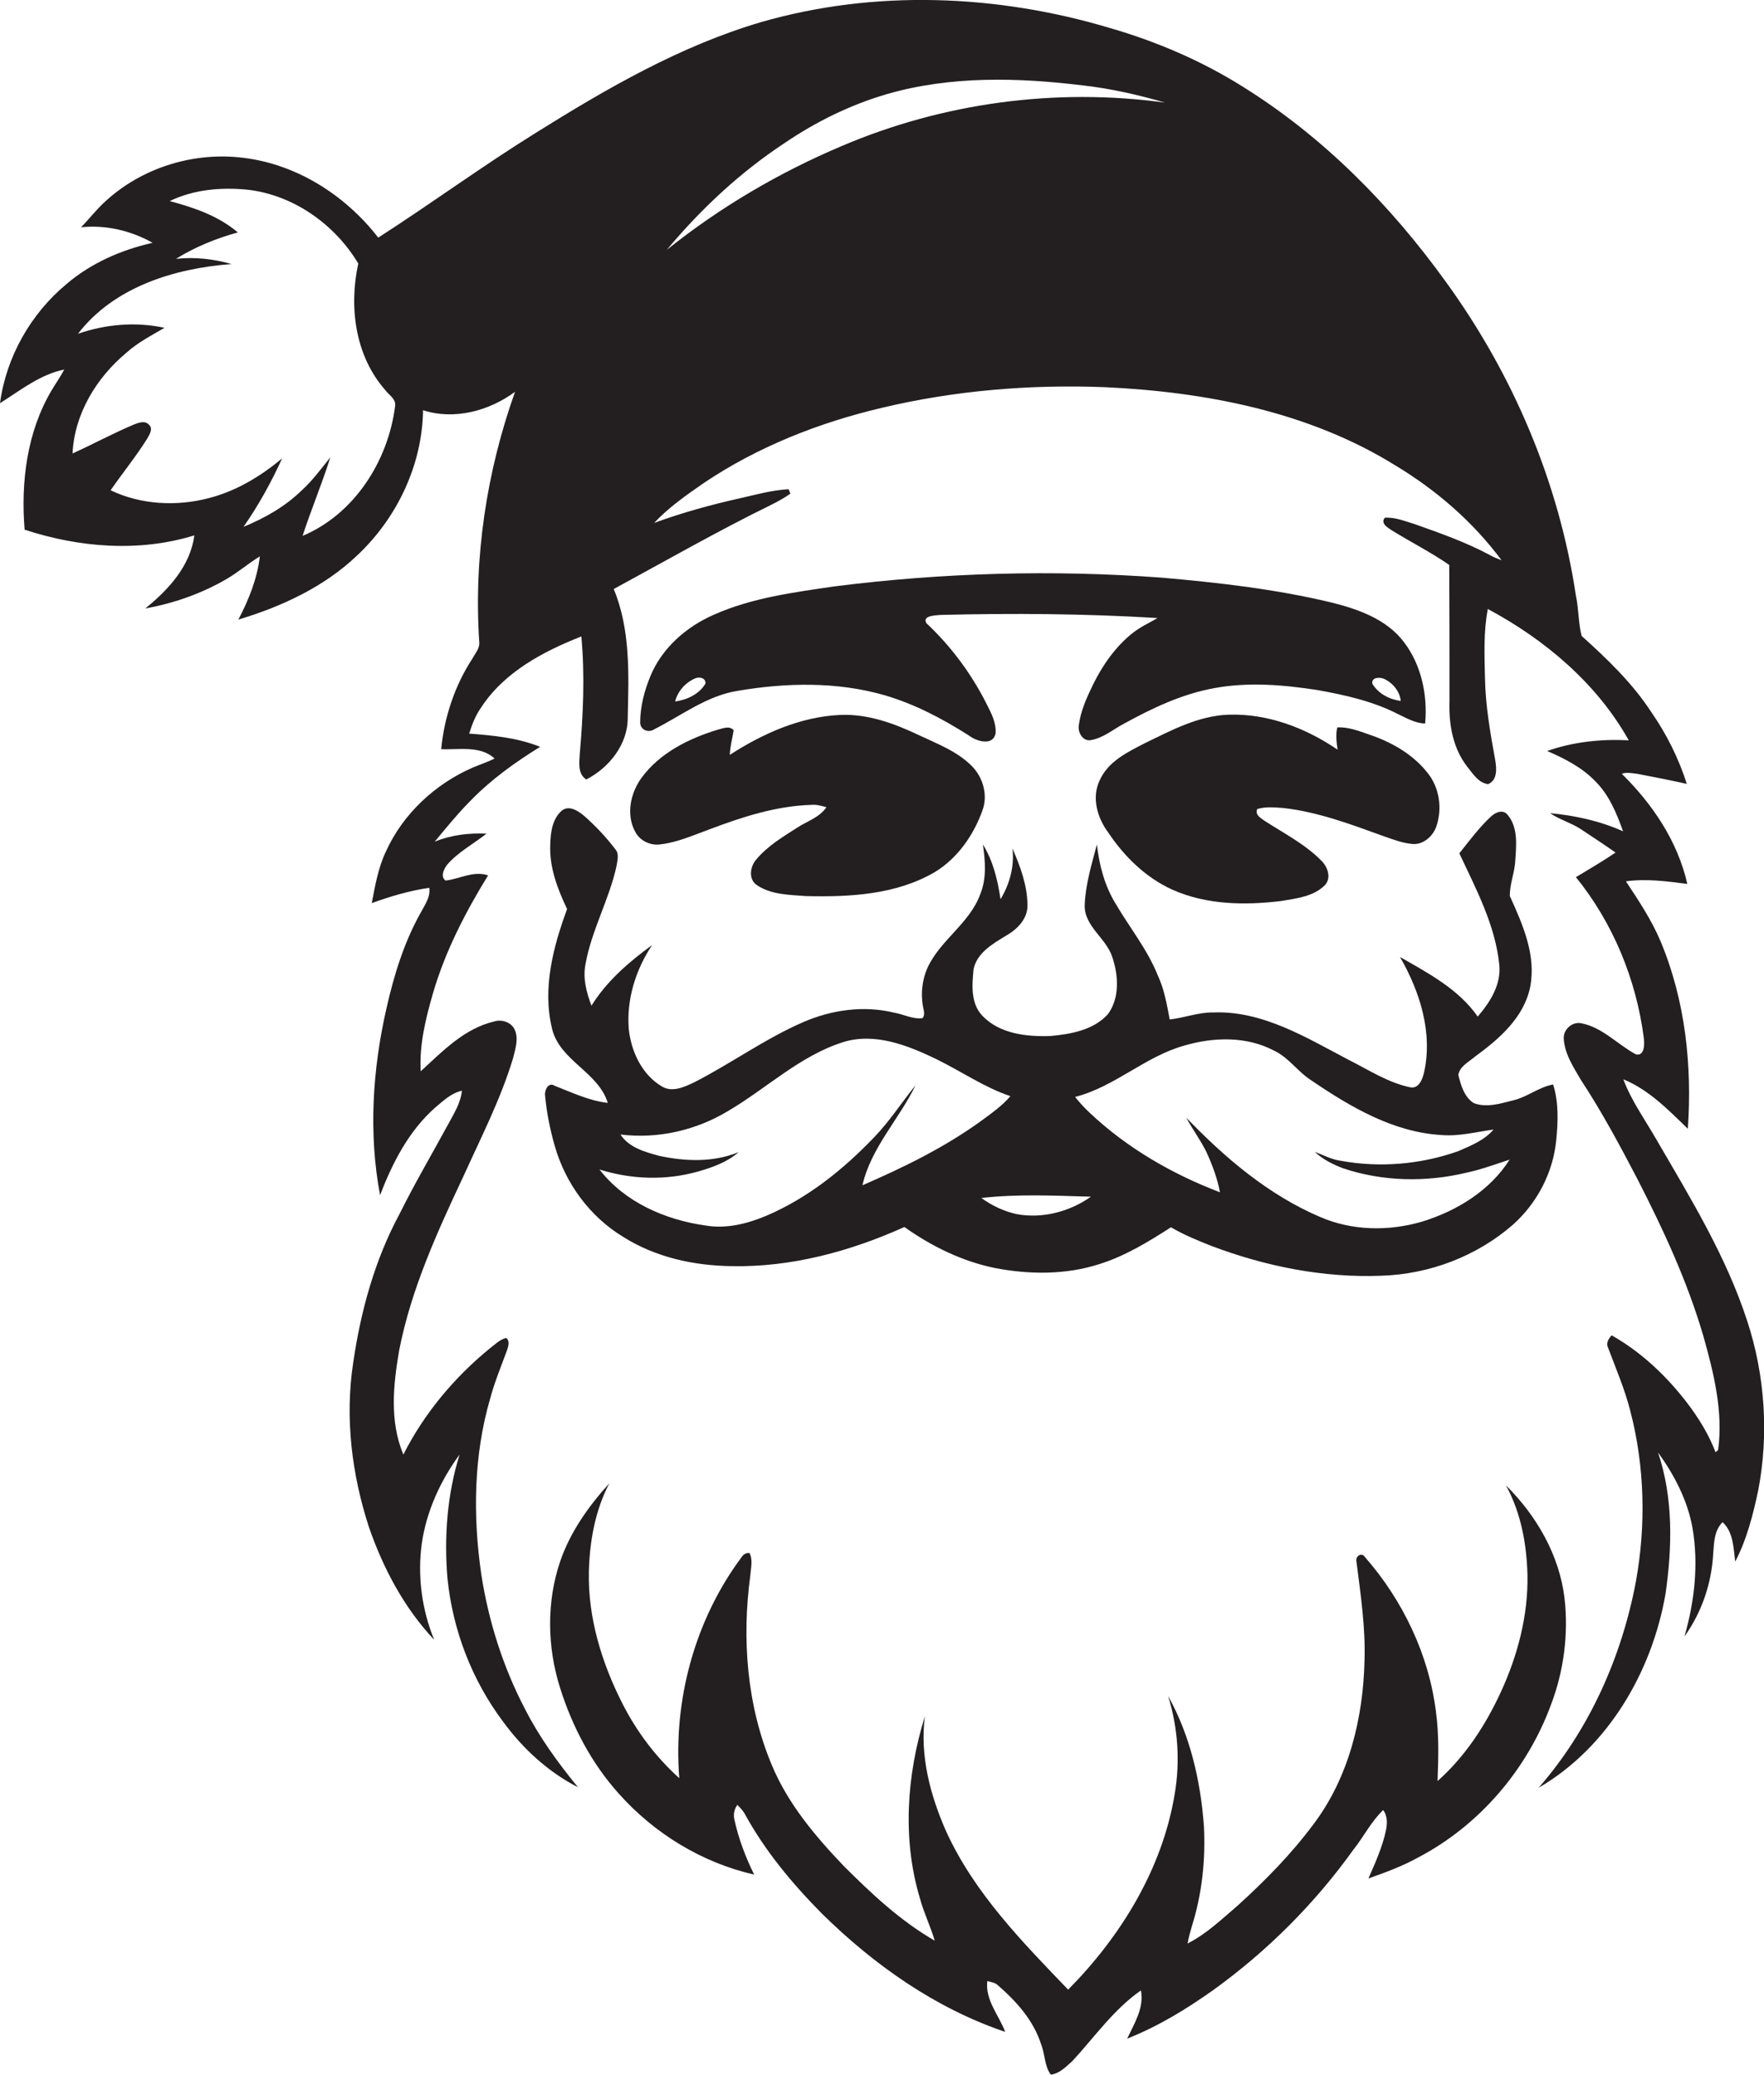 <?xml version="1.0" encoding="utf-8"?>
<!-- Generator: Adobe Illustrator 19.2.0, SVG Export Plug-In . SVG Version: 6.00 Build 0)  -->
<svg version="1.1" id="Layer_1" xmlns="http://www.w3.org/2000/svg" xmlns:xlink="http://www.w3.org/1999/xlink" x="0px" y="0px"
	 viewBox="0 0 680.9 800.7" enable-background="new 0 0 680.9 800.7" xml:space="preserve">
<g>
	<path fill="#231F20" d="M674.4,509.7c-8.1-24.9-21.9-47.4-35-69.9c-4.4-7.7-9.7-15-12.8-23.3c9.8,4,17.4,11.8,24.9,19.1
		c1.7-24.5-1-49.6-10.5-72.3c-3.5-8.3-8.5-15.8-13.4-23.2c7.9-1.1,15.8,0,23.7,1c-3.7-16.4-13.4-30.8-25.3-42.5
		c1.9-0.7,3.9-0.2,5.9,0c6.4,1.2,12.9,2.5,19.2,3.9c-3.1-9.8-7.8-19.2-13.7-27.7c-7.3-11.2-17-20.5-26.9-29.4
		c-1.3-5.1-1.1-10.4-2.2-15.5c-6.5-43.6-24.2-85.3-50.1-121c-21.3-29.6-47.4-56.1-78.4-75.4c-15.9-10-33.4-17.5-51.4-22.7
		C384.9-2.2,337.7-4.1,293.9,8.5c-31.3,9.2-59.8,25.7-87.3,42.9C186,64.2,166.4,78.6,146,91.7c-13-16.8-32.5-29-53.9-31
		C73.7,58.9,54.6,65,40.9,77.5c-3.5,3.1-6.3,6.8-9.6,10.2c9.5-1,19.3,1.3,27.6,6c-12,2.7-23.7,7.8-33.1,15.8
		C11.9,121,2.4,137.7,0,155.6c7.9-5,15.5-11.1,24.8-13c-1.4,2.7-3.2,5.2-4.8,7.9C10.4,166.6,8,186,9.5,204.4
		c21,6.9,44.2,8.8,65.5,2.2c-1.5,11.8-10,21-18.9,28.2c11.1-2,21.9-5.8,31.6-11.5c4.4-2.6,8.2-5.9,12.6-8.6
		c-1,8.6-4.3,16.8-8.3,24.4c16.7-5,33.1-12.6,45.8-24.7c15.4-14.4,25.2-34.9,25.5-56.1c12,3.9,25.5,0.3,35.5-7.1
		c-11,30.9-16,64-13.8,96.7c0.2,2.3-1.5,4.1-2.5,6c-6.9,10.5-11,22.7-12.2,35.2c6.8,0.3,15.1-1.5,20.6,3.6c-2.7,1.4-5.6,2.3-8.4,3.5
		c-14.5,6.3-26.9,17.8-33.5,32.3c-3,6.3-4.2,13.2-5.5,20c7.2-2.6,14.6-4.8,22.2-5.9c0.5,3.5-1.6,6.4-3.2,9.4
		c-6.5,11.5-10.4,24.2-13.3,37c-5.4,23.6-7,48.3-2.5,72.2c4.8-12.5,11.1-24.8,21.3-33.8c3.1-2.6,6.2-5.6,10.3-6.5
		c-0.5,4.9-3.2,9-5.5,13.3c-6.2,11.4-12.8,22.6-18.6,34.3c-9.6,17.8-15,37.6-17.9,57.6c-3.2,21.2-0.5,42.9,6.1,63.2
		c5.5,15.9,13.6,31.2,25.2,43.5c-4.8-11.7-6.5-24.6-4.8-37.1c1.8-12.5,7.2-24.3,14.6-34.4c-4.8,15.4-6,31.6-4.7,47.6
		c2,20,9.4,39.4,21.5,55.5c7.6,10.4,17.4,19.4,28.9,25.3c-7.7-9.4-14.9-19.3-20.4-30.1c-8.5-16.2-14.1-33.9-16.9-51.9
		c-3.3-22.6-3-46,3.4-68c1.7-6.3,4.2-12.4,6.5-18.6c0.5-1.5,1.2-3.6-0.3-4.8c-2.5,0.6-4.4,2.6-6.4,4.1
		c-13.7,11.2-25.3,25.1-33.3,40.9c-5.4-12.8-3.9-27-1.6-40.3c4.6-23.5,14.6-45.4,24.7-66.9c6.8-15,14.4-29.8,19.2-45.6
		c0.9-3.7,2.4-7.9,0.5-11.5c-1.5-2.7-5-3.7-7.8-2.8c-11.5,2.7-19.9,11.5-28.3,19.2c-0.6-10.2,1.9-20.3,4.7-30
		c4.7-16.2,12.5-31.3,21.3-45.6c-5.6-1.9-11,1.4-16.4,2c-2.1-1.5-0.7-4.3,0.5-6c4.3-5,10.2-8.1,15.3-12.1c-6.8-0.3-13.7,0.5-20,3.1
		c4.6-5.6,9.3-11.3,14.4-16.4c7.8-7.9,16.9-14.4,26.3-20.2c-8.7-3.5-18.1-4.4-27.4-5.1c1.1-3.6,2.5-7.1,4.7-10.2
		c8.9-13.6,23.9-21.5,38.6-27.3c1.4,15,0.7,30.2-0.6,45.2c-0.2,3.5-0.9,7.8,2.5,10c8.8-4.5,16.1-13.6,16-23.9
		c0.4-16.6,1.1-33.9-5.4-49.6c20.1-10.9,40-22.3,60.6-32.4c2.6-1.3,5.2-2.7,7.6-4.4c-0.2-0.4-0.5-1.3-0.7-1.7
		c-6.2,0.3-12.3,2-18.4,3.4c-11.3,2.5-22.6,5.6-33.5,9.6c5.6-6,12.5-10.8,19.3-15.5c20.7-13.9,44.3-23.2,68.5-28.9
		c28.1-6.7,57.1-9.1,86-8c38.9,1.8,78.8,9.4,112.3,30.2c15.8,9.5,30,21.8,41,36.6c-1.6-0.6-3.1-1.2-4.5-2c-9.3-5-19.3-8.5-29.2-12
		c-3.7-1.1-7.4-2.7-11.4-2.4c-1.7,2.3,1.2,3.8,2.8,4.9c7.3,4.5,15,8.4,22.1,13.3c0.1,17.5,0.1,35.1,0.1,52.7
		c-0.3,8.8,1.3,18,6.8,25.1c2.2,2.7,4.3,6.3,8.1,6.8c3.6-1.5,3.3-5.9,2.8-9c-1.9-10.5-3.8-21.1-4-31.9c-0.2-8.9-0.6-17.9,1.1-26.7
		c22,11.8,42.1,28.7,54.4,50.7c-10.7-0.6-21.5,0.6-31.5,4.1c6.7,2.9,13.4,6.3,18.5,11.6c5.4,5.3,8.3,12.4,10.8,19.4
		c-8.9-4-18.5-6.1-28.2-7c3.7,2.5,8.1,3.7,11.8,6.1c4.5,3,9.1,6,13.5,9.1c-5,3.4-10.2,6.4-15.3,9.5c14.3,17.6,23.3,39.5,26.2,62
		c0.3,2.2,0.4,7.1-3,6.4c-7.1-3.8-12.9-10.4-21-12c-3.4-0.8-6.9,2.1-6.9,5.6c0.2,6,3.7,11.2,6.6,16.2c8.1,12.3,15,25.2,21.8,38.2
		c10,19.5,19.3,39.5,25.5,60.7c4,14.2,7.7,29.1,5.7,43.9c-0.2,0.2-0.7,0.7-1,0.9c-2.6-6.8-6.4-13-10.8-18.8
		c-8-10.5-17.8-19.8-29.3-26.3c-1.3,1.4-2.3,3.1-1.3,5c3,8,6.4,15.9,8.5,24.2c5.6,21.5,6.1,44.3,2.1,66.1c-5.5,29-18,57-37.5,79.3
		c26.8-15.6,43.8-44.8,49-74.9c2.6-18.1,3-37-2.9-54.5c6.3,8.7,11.4,18.5,13.3,29.1c2.4,14,0.8,28.4-3.1,41.9
		c6.7-9.3,10.5-20.6,11.1-32c0.3-4.2,0.4-8.9,3.6-12.1c4.2,3.8,4.2,10,4.9,15.2c4.5-8.6,6.9-18.2,8.9-27.6
		C682.8,553.5,681.3,530.7,674.4,509.7z M152.5,156.8c-2.7,21.1-15.7,41.6-35.7,50c3.3-10.2,7.5-20.1,10.7-30.3
		c-3.5,4.3-6.8,8.9-10.9,12.6c-6.4,6.3-14.3,10.8-22.6,14.2c5.8-8.3,10.7-17.2,14.9-26.4c-8.3,6.9-17.7,12.6-28.2,15.3
		c-12.5,3.3-26.3,2.6-38-3c4.6-6.7,9.8-13,14.1-19.9c0.9-1.6,2.4-3.9,0.7-5.4c-1.6-1.8-4.2-0.7-6,0c-8,3.4-15.6,7.5-23.5,11.1
		c0.7-15.2,9.2-29.2,20.7-38.8c4.4-4,9.7-6.7,14.8-9.7c-11.1-2.4-22.7-1.4-33.4,2.3c13.9-18.1,37.4-25.3,59.3-26.9
		c-7-2-14.3-2.8-21.5-2c7.4-4.6,15.5-7.9,23.9-10.2c-7.5-6.4-16.9-9.6-26.3-12.1c9.3-4.5,19.9-5.4,30-4.4
		c17.7,2,33.7,13.3,42.8,28.5c-3.7,16.7-1.2,35.7,10.4,48.8C150,152.4,153,153.9,152.5,156.8z M324.8,56.4
		c-24.1,10.2-46.9,23.6-67.4,40c13.1-15.7,28.2-29.8,45.3-41.1c12.2-8.3,25.6-14.9,39.7-19c24.6-7.1,50.7-6.4,75.9-3.3
		c10.6,1.2,21.1,3.6,31.4,6.6C407.5,33.8,363.9,39.7,324.8,56.4z"/>
	<path fill="#231F20" d="M513.5,232.4c-21.4-5.1-43.4-7.6-65.3-9.5c-42-3.1-84.4-1.9-126.2,3.4c-15.7,2.3-31.8,4.4-46.4,10.9
		c-10.6,4.6-20,12.8-24.5,23.6c-2.4,5.8-4,11.9-4,18.2c0.2,2.8,3.3,3.9,5.5,2.4c10.5-5.3,20.2-12.9,32.1-14.8
		c18.8-3.2,38.4-3.6,56.8,1.7c11.6,3.4,22.4,9.1,32.6,15.6c2.9,2.2,9.2,4.1,10.2-0.9c0.3-4-1.6-7.6-3.3-11
		c-5.9-11.8-13.8-22.5-23.4-31.5c-1.7-3,3.5-3,5.4-3.2c27.9-0.7,55.9-0.5,83.8,1.2c-3.2,1.9-6.6,3.4-9.5,5.7
		c-6.6,5.2-11.6,12.3-15.3,19.8c-2.5,5.1-4.9,10.4-5.6,16c-0.4,2.7,1.6,6.2,4.7,5.6c4.7-0.8,8.4-4,12.5-6.2
		c11.1-6.1,22.8-11.7,35.4-13.9c13.1-2.4,26.6-1.2,39.6,0.8c10.6,1.9,21.3,4.3,30.9,9.2c3.4,1.6,6.7,3.6,10.6,3.7
		c1-10.8-1.4-22.5-8.1-31.3C535.3,238.9,524.1,235,513.5,232.4z M272.3,263.8c-2.4,4.1-7.2,6.3-11.7,6.9c1-4,4-7.3,7.7-8.9
		C269.8,261.1,272.5,261.5,272.3,263.8z M529.7,263.8c-0.3-2.5,2.8-2.5,4.4-1.9c3.4,1.5,6.2,4.8,6.6,8.6
		C536.3,269.9,532,267.7,529.7,263.8z"/>
	<path fill="#231F20" d="M245.1,320.8c1.8,3.7,6.1,5.7,10.1,5c6.5-0.8,12.4-3.5,18.5-5.7c12.7-4.8,25.8-9.1,39.5-9.5
		c2-0.2,3.9,0.4,5.8,0.9c-2.7,4-7.5,5.4-11.3,7.9c-5.6,3.6-11.5,7.1-15.8,12.3c-2.4,2.7-3.1,7.7,0.3,9.9c5.5,3.7,12.5,3.7,18.9,4.2
		c16.9,0.4,34.8-0.5,49.8-9.3c8.7-5.3,14.9-14.2,18.3-23.7c2.2-5.9,0.3-12.7-4-17.1c-5.7-5.8-13.5-8.7-20.7-12.1
		c-9.5-4.5-19.7-8.2-30.3-7.7c-15.3,0.7-29.8,7.2-42.5,15.4c0.1-3.2,1-6.3,1.5-9.5c-1.7-1.9-4.1-0.7-6.2-0.2
		c-11.2,3.4-22.4,9-29.4,18.6C243.4,306,241.6,314.2,245.1,320.8z"/>
	<path fill="#231F20" d="M495.3,311.8c13.5,1.5,26.4,6.4,39.1,11c3.5,1.2,7.1,2.6,10.9,2.9c4.1,0.3,7.8-3,9.1-6.7
		c2.4-6.9,1.3-15-3.4-20.8c-5.6-7.1-13.8-11.8-22.4-14.7c-4-1.4-8.1-3-12.4-2.8c-0.7,2.8-0.3,5.7,0.1,8.6c-12.3-8.4-27-14-42.1-13.5
		c-11.6,0.4-22,6-32.3,11c-6.8,3.5-14.3,7.1-17.5,14.5c-3.1,6.6-0.8,14.4,3.4,20c6.2,9.3,14.6,17.5,24.9,22.1
		c13.1,5.8,27.9,6,41.8,4.3c5.9-1,12.6-1.7,17-6.2c2.5-2.9,0.9-7.1-1.5-9.4c-6.3-6.4-14.4-10.5-21.8-15.3c-1.5-1.1-3.9-2.3-2.9-4.6
		C488.7,311.2,492,311.6,495.3,311.8z"/>
	<path fill="#231F20" d="M210.4,422.8c0.6,6.5,1.9,13,3.7,19.3c4.1,14.5,13.6,27.5,26.6,35.3c12.4,7.8,27.1,11,41.6,11.2
		c23.1,0.5,45.9-5.7,66.8-15.1c10.4,7.4,22.2,13.2,34.8,15.8c13.4,2.6,27.5,2.7,40.5-1.5c9.9-3.1,18.9-8.6,27.6-14.2
		c4.9,2.9,10.3,5.1,15.6,7.2c20.9,7.9,43.3,12.4,65.7,11.5c18.5-0.6,36.7-7.5,50.7-19.7c9.3-8.3,15.5-20.1,16.7-32.6
		c0.7-7.1,1-14.6-1.2-21.5c-5.5,1-9.9,4.8-15.3,6.1c-4.9,1.2-10.3,3-15.3,1.1c-3.7-2.3-5-6.9-6-10.9c0.6-3.4,4.1-5,6.5-7.1
		c9.2-6.7,18.7-14.9,21.2-26.6c2.5-12.3-2.8-24.3-7.8-35.3c-0.1-4.7,1.9-9.1,2.1-13.8c0.4-5.9,1.1-12.8-3-17.6
		c-1.8-2.2-4.7-0.9-6.4,0.7c-4.6,4.3-8.3,9.3-12.2,14.2c6.4,13.7,13.8,27.5,15.4,42.8c0.9,7.7-3.5,14.6-8.3,20.2
		c-7.4-10.6-19-16.7-30-23c7.7,13.4,12.8,29.4,9.2,44.9c-0.6,2.4-2,6-5.2,5.4c-8.7-1.8-16.2-6.8-24-10.7c-16.2-8.5-33-18.9-52-18.2
		c-5.8-0.1-11.2,2.1-16.9,2.7c-1.1-5.8-2.1-11.7-4.6-17c-4-10-10.9-18.5-16.3-27.7c-4.2-6.9-6.3-14.8-7.2-22.8
		c-2,7.6-4.4,15.3-4.7,23.3c-0.3,8.2,8.2,12.7,10.6,20c2.4,7,3,15.8-1.6,22.1c-5.5,6.2-14.4,7.8-22.3,8.5
		c-9.1,0.3-19.4-0.8-26.1-7.7c-4.7-4.8-4.1-12-3.5-18.1c1.3-6.3,7.4-9.8,12.5-12.9c4.4-2.5,8.5-6.6,8.3-12
		c-0.1-7.6-2.8-14.8-5.8-21.7c0.8,6.8-1,13.7-4.6,19.6c-1.1-7.3-2.8-14.7-6.8-21.1c0.9,6.3,1.5,13-1,19.1
		c-4.1,11.4-15.6,17.8-20.5,28.7c-1.9,4.5-2.5,9.5-1.7,14.3c0.2,1.6,1.1,3.4-0.1,4.9c-3.8,0.5-7.3-1.5-10.9-2.1
		c-11.8-2.9-24.3-1.1-35.3,3.7c-14.7,6.4-27.7,15.9-42,23.2c-3.8,1.8-8.5,4-12.5,1.5c-7.7-4.6-11.8-13.5-12.7-22.2
		c-0.9-11.4,2.7-22.8,9-32.3c-8.9,6.5-17.5,13.9-23.4,23.4c-1.9-5.1-3.4-10.5-2.3-16c2.3-13.1,9.2-25,12-38c0.3-2.1,1.1-4.6-0.5-6.4
		c-3.6-4.7-7.7-9.1-12.2-13c-2.2-1.8-5.5-4-8.3-2c-3.8,3.2-4.5,8.5-4.6,13.2c-0.4,8.8,2.8,17.1,6.5,24.9
		c-5.4,14.6-9.6,30.7-5.8,46.2c3,12.4,17.8,16.6,21.5,28.6c-7.2-0.8-13.8-4-20.5-6.6C211.7,417.4,210.1,420.7,210.4,422.8z
		 M457.1,403.5c11.2-3.3,24-3.7,34.6,1.9c5.8,2.7,9.3,8.3,14.6,11.6c15,10.2,31.5,19.9,50,21c6.8,0.6,13.5-1.2,20.2-2.1
		c-3.6,4.2-8.9,6.3-13.8,8.4c-14.5,5.1-30.3,6.4-45.4,3.6c-3.5-0.5-6.5-2.2-9.8-3.4c3.1,2.9,6.9,4.8,10.8,6.3
		c15.4,5.2,32.2,5.5,47.9,1.7c5.6-1.2,11-3.2,16.5-5c-7.6,12-20.4,19.8-33.7,23.9c-12.9,3.8-27.1,3.6-39.5-1.8
		c-19.9-8.5-36.7-22.8-51.6-38.3c2.4,4.5,5.4,8.5,7.7,13.1c2.3,5,4.3,10.3,5.3,15.7c-18.4-7-35.9-17.1-50.3-30.7
		c-2-1.9-3.9-3.9-5.6-6.1C430.3,419.4,442,407.7,457.1,403.5z M421.1,461.8c-8.2,5.8-18.8,8.6-28.8,6.7c-4.9-1.1-9.5-3.3-13.5-6.2
		C392.9,460.7,407,461.4,421.1,461.8z M269.4,452.1c5.6-1.6,11.3-3.6,15.7-7.5c-9.6,4-20.4,3.6-30.4,1.5c-5.6-1.5-11.9-3.2-15.2-8.3
		c14.4,1.8,29.2-1.6,41.6-9.1c14.8-8.7,27.6-21.2,44.2-26.5c12.3-3.9,25.1,1.2,36.1,6.5c9.6,4.7,18.5,10.9,28.6,14.3
		c-3.2,3.8-7.3,6.6-11.2,9.5c-14.2,10.3-30,18-45.9,24.9c3.3-14.5,14.1-25.4,20.5-38.6c-5.4,6.7-10.1,14-16.1,20.2
		c-11.9,12.4-25.6,23.4-41.6,30.2c-7.4,3.1-15.5,5.1-23.5,3.7c-15.5-2.2-31.1-9-40.8-21.6C243.8,455.2,257,455.6,269.4,452.1z"/>
	<path fill="#231F20" d="M603.9,616.7c-2-16.6-10.8-31.8-22.6-43.5c5.8,10.6,8,22.7,8.3,34.6c0.3,15.6-3.8,31.1-10.3,45.2
		c-5.9,12.8-13.8,24.9-24.4,34.3c0.3-8.8,0.6-17.7-0.6-26.5c-2.7-22.2-12.8-43.2-27.4-59.9c-1.3-2.1-3.9-0.3-3.3,1.8
		c1.6,12.6,3.5,25.3,3.1,38c-0.5,22.2-6,45-19.5,63c-8.6,11.6-18.7,21.9-29.4,31.6c-6.2,5.3-12.1,11-19.4,14.7
		c0.4-2.2,1-4.4,1.6-6.5c4-12.6,5.4-25.9,4.7-39c-1.3-17.3-5.3-34.8-13.8-50c3.8,12.3,4.7,25.3,2.5,38
		c-4.8,28.8-20.8,54.8-41.1,75.3c-17.8-18.5-36.3-37.4-47.1-61.1c-6.1-13.8-10.2-29.2-8.2-44.4c-7,22.6-8.8,47.4-1.9,70.3
		c1.5,5.6,4.1,10.8,5.7,16.3c-13.2-7.6-24.4-18.1-35.1-28.8c-11.1-11.6-21.6-24.1-27.8-39c-9.6-22.9-11.6-48.5-8.3-73
		c0.2-2.9,1.1-6.1-0.3-8.8c-1.2-0.1-2.2,0.4-2.9,1.4c-18.2,24.3-26.6,55.4-24.2,85.5c-9-8.1-16.4-17.9-21.9-28.7
		c-8-15.7-13.4-33.2-13-51c0.3-11.7,2.4-23.6,7.9-34.1c-8,8.8-15.1,18.8-19,30.2c-5.3,15.7-5,33,0,48.8c4.7,14.9,12.1,29,22.6,40.7
		c13.7,15.4,32.1,26.7,52.3,31.3c-3.3-6.7-6-13.8-7.6-21.1c-0.5-2.1-0.1-4.1,1.1-5.8c1.1,1.1,2.3,2.3,3,3.7
		c7.8,14.2,18.3,26.8,29.7,38.3c20.1,19.8,43.8,36.5,70.7,45.6c-2.4-6.4-7.8-12.3-6.9-19.6c1.5,0.4,3.2,0.6,4.3,1.8
		c7.1,6.2,13.6,13.5,16.5,22.7c1.5,3.7,1.2,8.2,3.7,11.6c3.4-0.4,5.9-3.1,8.3-5.2c8.6-9.3,16-20,26.5-27.3
		c1.3,6.7-2.6,12.8-5.3,18.6c11.9-4.7,22.9-11.4,33.3-18.8c20.8-15,39.1-33.3,54-54.1c4-5,6.8-10.8,11.5-15.3c1.8,2.4,1.6,5.5,1,8.2
		c-1.4,6.3-4.1,12.3-6.7,18.2c6.5-2.3,13.1-4.7,19.2-8.1c23.7-12.4,42.1-34,51.3-59C603.6,644.9,605.5,630.6,603.9,616.7z"/>
</g>
</svg>
